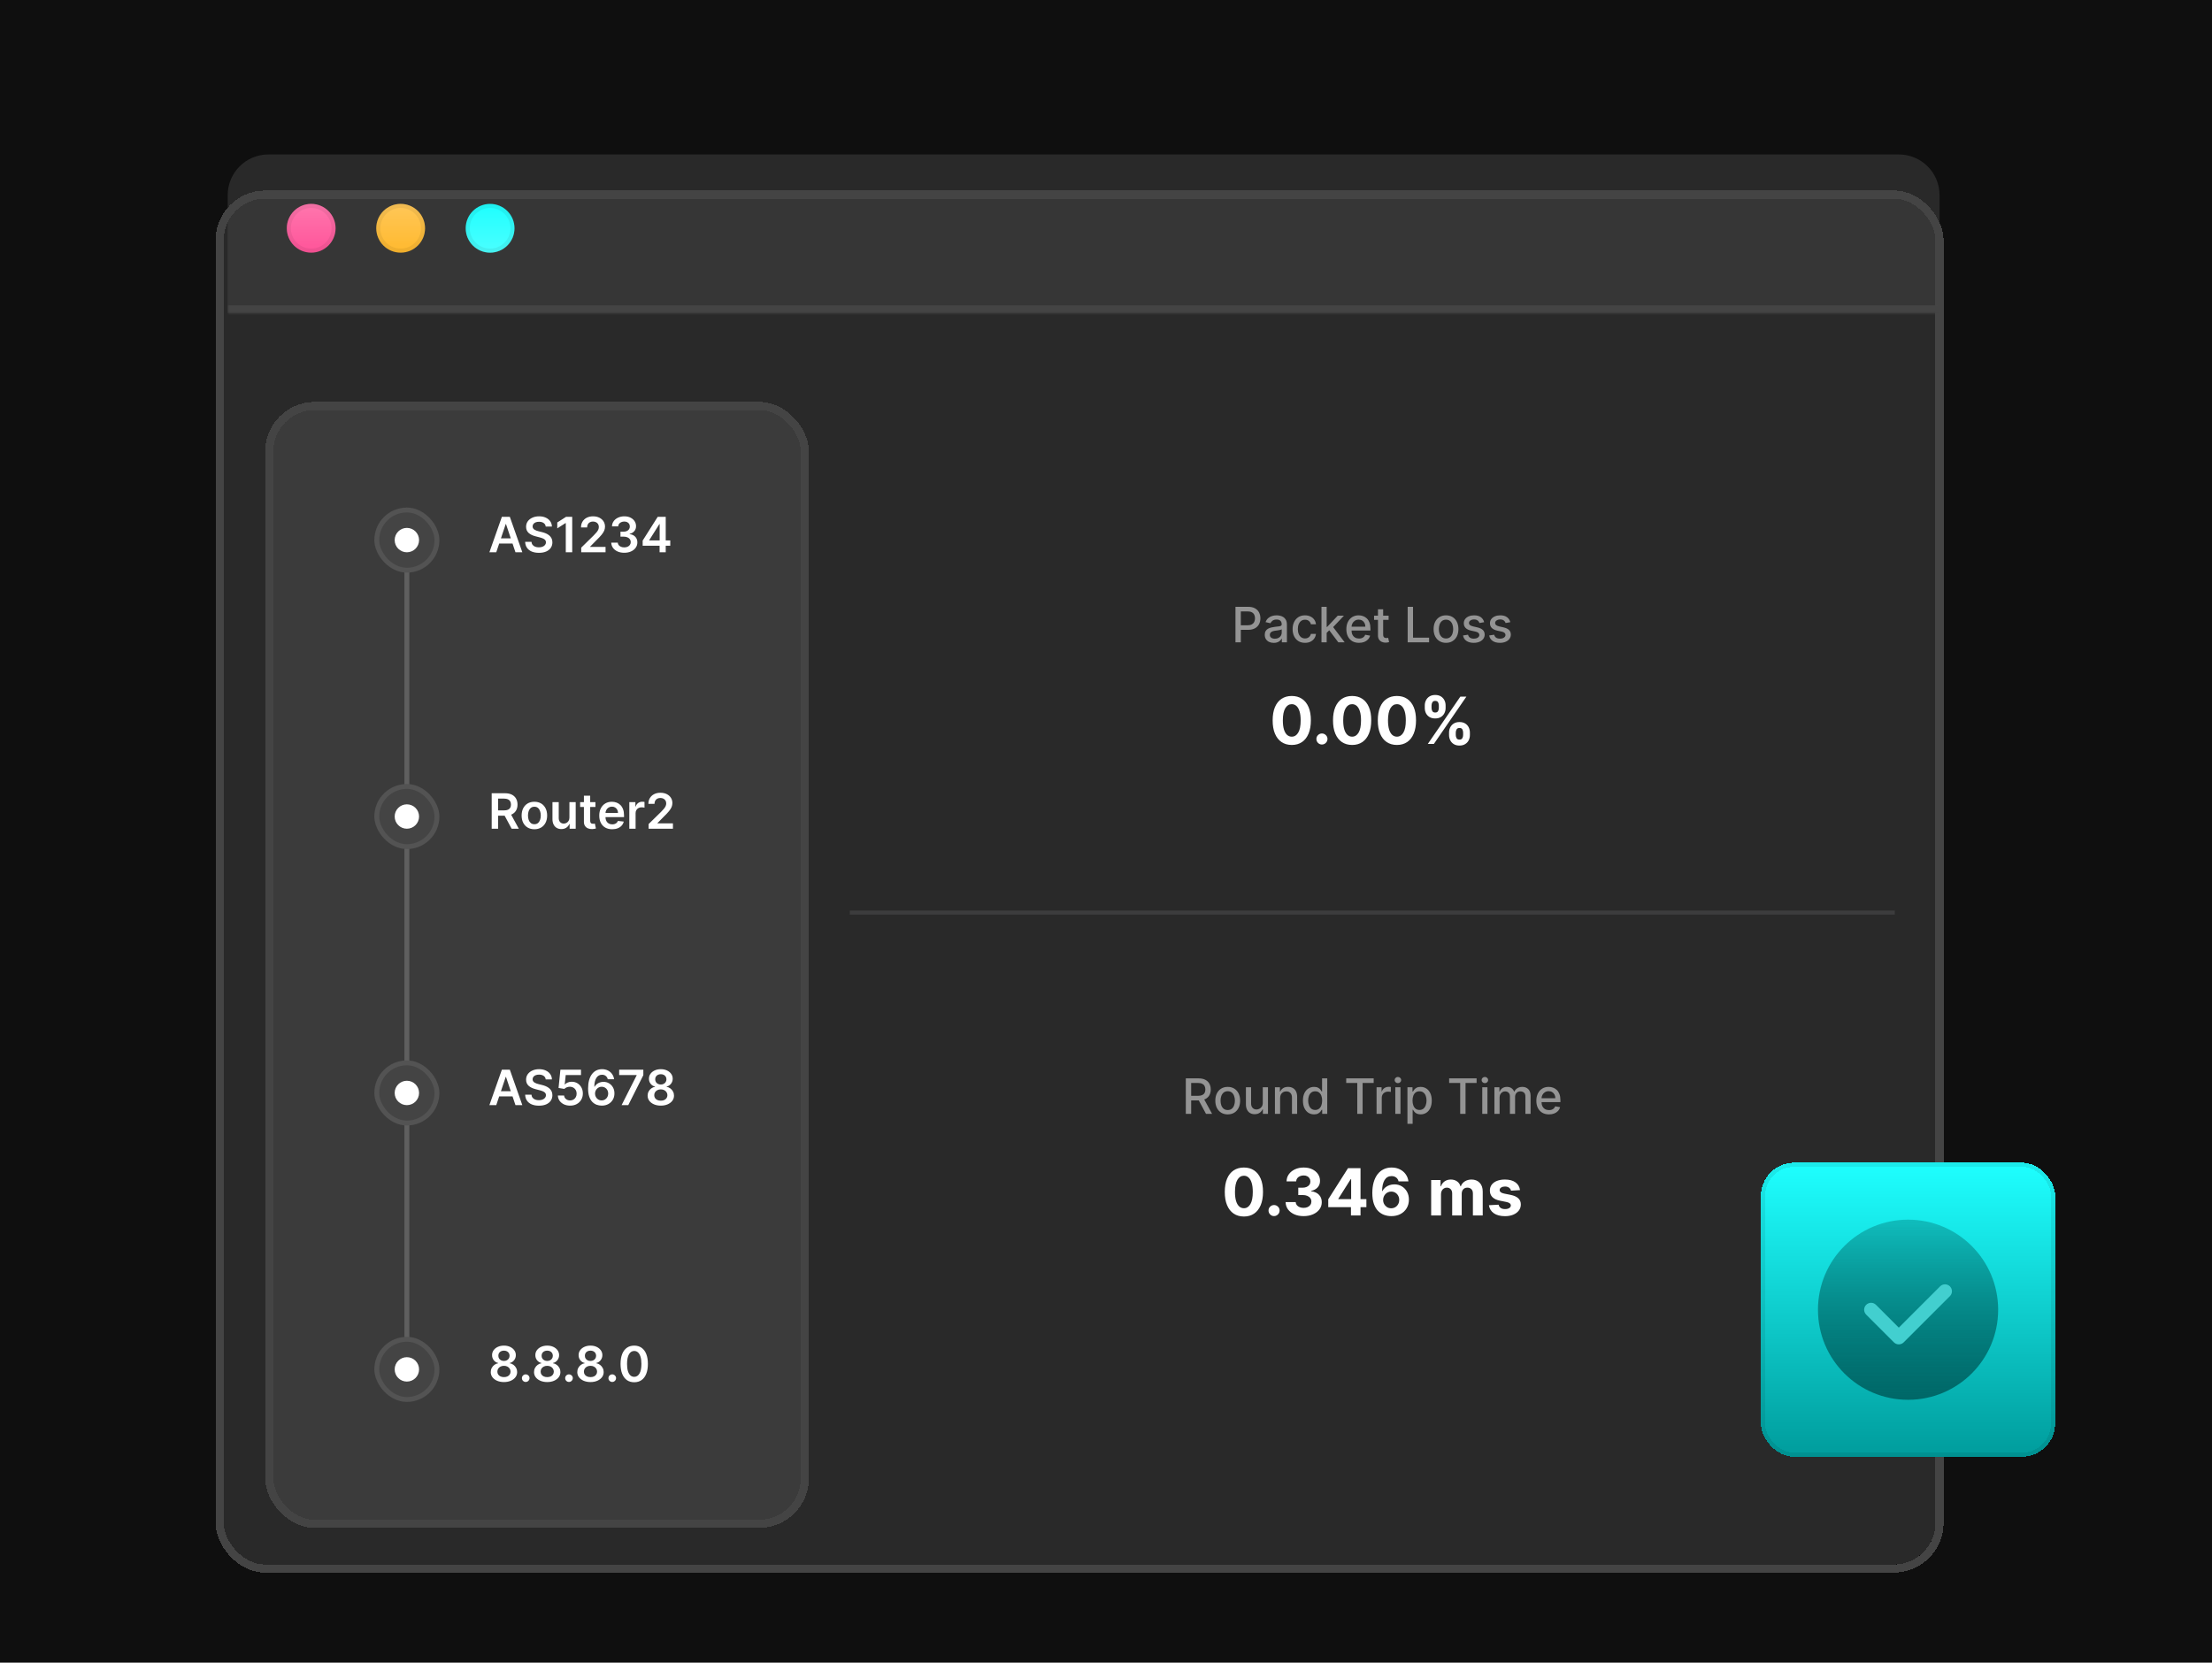 <svg width="544" height="409" viewBox="0 0 544 409" fill="none" xmlns="http://www.w3.org/2000/svg">
<g clip-path="url(#clip0_2760_9998)">
<rect width="544" height="409" fill="#0F0F0F"/>
<g filter="url(#filter0_bd_2760_9998)">
<rect x="55" y="37" width="420.993" height="336" rx="10.252" fill="#444444" fill-opacity="0.5" shape-rendering="crispEdges"/>
<rect x="54" y="36" width="422.993" height="338" rx="11.252" stroke="#444444" stroke-width="2" shape-rendering="crispEdges"/>
</g>
<path d="M303.84 158V149.273H306.95C307.629 149.273 308.192 149.396 308.638 149.643C309.084 149.891 309.418 150.229 309.639 150.658C309.861 151.084 309.972 151.564 309.972 152.098C309.972 152.635 309.86 153.118 309.635 153.547C309.414 153.973 309.078 154.311 308.629 154.561C308.183 154.808 307.622 154.932 306.946 154.932H304.807V153.815H306.827C307.256 153.815 307.604 153.741 307.871 153.594C308.138 153.443 308.334 153.239 308.459 152.98C308.584 152.722 308.646 152.428 308.646 152.098C308.646 151.768 308.584 151.476 308.459 151.22C308.334 150.964 308.137 150.764 307.867 150.619C307.6 150.474 307.247 150.402 306.81 150.402H305.156V158H303.84ZM313.259 158.145C312.845 158.145 312.47 158.068 312.134 157.915C311.799 157.759 311.534 157.533 311.338 157.237C311.144 156.942 311.048 156.58 311.048 156.151C311.048 155.781 311.119 155.477 311.261 155.239C311.403 155 311.595 154.811 311.836 154.672C312.078 154.533 312.347 154.428 312.646 154.357C312.944 154.286 313.248 154.232 313.558 154.195C313.95 154.149 314.268 154.112 314.512 154.084C314.757 154.053 314.934 154.003 315.045 153.935C315.156 153.866 315.211 153.756 315.211 153.602V153.572C315.211 153.2 315.106 152.912 314.896 152.707C314.688 152.503 314.379 152.401 313.967 152.401C313.538 152.401 313.2 152.496 312.953 152.686C312.708 152.874 312.539 153.082 312.445 153.312L311.248 153.04C311.39 152.642 311.597 152.321 311.87 152.077C312.146 151.83 312.463 151.651 312.82 151.54C313.178 151.426 313.555 151.369 313.95 151.369C314.211 151.369 314.488 151.401 314.781 151.463C315.076 151.523 315.352 151.634 315.607 151.795C315.866 151.957 316.078 152.189 316.242 152.49C316.407 152.788 316.49 153.176 316.49 153.653V158H315.245V157.105H315.194C315.112 157.27 314.988 157.432 314.823 157.591C314.659 157.75 314.447 157.882 314.188 157.987C313.93 158.092 313.62 158.145 313.259 158.145ZM313.536 157.122C313.889 157.122 314.19 157.053 314.44 156.913C314.693 156.774 314.884 156.592 315.015 156.368C315.149 156.141 315.215 155.898 315.215 155.639V154.795C315.17 154.841 315.082 154.884 314.951 154.923C314.823 154.96 314.677 154.993 314.512 155.021C314.347 155.047 314.187 155.071 314.031 155.094C313.874 155.114 313.744 155.131 313.639 155.145C313.392 155.176 313.166 155.229 312.961 155.303C312.759 155.376 312.597 155.483 312.475 155.622C312.356 155.759 312.296 155.94 312.296 156.168C312.296 156.483 312.413 156.722 312.646 156.884C312.879 157.043 313.176 157.122 313.536 157.122ZM320.944 158.132C320.31 158.132 319.765 157.989 319.307 157.702C318.853 157.412 318.503 157.013 318.259 156.504C318.015 155.996 317.893 155.413 317.893 154.757C317.893 154.092 318.018 153.506 318.268 152.997C318.518 152.486 318.87 152.087 319.324 151.8C319.779 151.513 320.314 151.369 320.931 151.369C321.428 151.369 321.871 151.462 322.26 151.646C322.65 151.828 322.964 152.084 323.202 152.413C323.444 152.743 323.587 153.128 323.633 153.568H322.393C322.324 153.261 322.168 152.997 321.924 152.776C321.682 152.554 321.358 152.443 320.952 152.443C320.597 152.443 320.286 152.537 320.019 152.724C319.755 152.909 319.549 153.173 319.401 153.517C319.253 153.858 319.18 154.261 319.18 154.727C319.18 155.205 319.252 155.616 319.397 155.963C319.542 156.31 319.746 156.578 320.01 156.768C320.278 156.959 320.591 157.054 320.952 157.054C321.194 157.054 321.412 157.01 321.608 156.922C321.807 156.831 321.974 156.702 322.107 156.534C322.243 156.366 322.339 156.165 322.393 155.929H323.633C323.587 156.352 323.449 156.73 323.219 157.062C322.989 157.395 322.681 157.656 322.295 157.847C321.911 158.037 321.461 158.132 320.944 158.132ZM326.167 155.78L326.159 154.224H326.38L328.988 151.455H330.514L327.539 154.608H327.339L326.167 155.78ZM324.995 158V149.273H326.269V158H324.995ZM329.129 158L326.785 154.889L327.663 153.999L330.693 158H329.129ZM334.226 158.132C333.581 158.132 333.026 157.994 332.56 157.719C332.097 157.44 331.739 157.05 331.486 156.547C331.236 156.041 331.111 155.449 331.111 154.77C331.111 154.099 331.236 153.509 331.486 152.997C331.739 152.486 332.091 152.087 332.543 151.8C332.998 151.513 333.529 151.369 334.137 151.369C334.506 151.369 334.864 151.43 335.211 151.553C335.557 151.675 335.868 151.866 336.144 152.128C336.42 152.389 336.637 152.729 336.796 153.146C336.955 153.561 337.035 154.065 337.035 154.659V155.111H331.831V154.156H335.786C335.786 153.821 335.718 153.524 335.581 153.266C335.445 153.004 335.253 152.798 335.006 152.648C334.762 152.497 334.475 152.422 334.145 152.422C333.787 152.422 333.475 152.51 333.208 152.686C332.944 152.859 332.739 153.087 332.594 153.368C332.452 153.646 332.381 153.949 332.381 154.276V155.021C332.381 155.459 332.458 155.831 332.611 156.138C332.768 156.445 332.985 156.679 333.263 156.841C333.542 157 333.867 157.08 334.239 157.08C334.481 157.08 334.701 157.045 334.9 156.977C335.099 156.906 335.27 156.801 335.415 156.662C335.56 156.523 335.671 156.351 335.748 156.146L336.954 156.364C336.857 156.719 336.684 157.03 336.434 157.297C336.187 157.561 335.876 157.767 335.501 157.915C335.128 158.06 334.704 158.132 334.226 158.132ZM341.504 151.455V152.477H337.928V151.455H341.504ZM338.887 149.886H340.161V156.078C340.161 156.325 340.198 156.511 340.272 156.636C340.346 156.759 340.441 156.842 340.558 156.888C340.677 156.93 340.806 156.952 340.945 156.952C341.048 156.952 341.137 156.945 341.214 156.93C341.291 156.916 341.35 156.905 341.393 156.896L341.623 157.949C341.549 157.977 341.444 158.006 341.308 158.034C341.171 158.065 341.001 158.082 340.796 158.085C340.461 158.091 340.149 158.031 339.859 157.906C339.569 157.781 339.335 157.588 339.156 157.327C338.977 157.065 338.887 156.737 338.887 156.342V149.886ZM346.191 158V149.273H347.508V156.866H351.463V158H346.191ZM355.619 158.132C355.006 158.132 354.47 157.991 354.013 157.71C353.556 157.429 353.2 157.036 352.948 156.53C352.695 156.024 352.568 155.433 352.568 154.757C352.568 154.078 352.695 153.484 352.948 152.976C353.2 152.467 353.556 152.072 354.013 151.791C354.47 151.51 355.006 151.369 355.619 151.369C356.233 151.369 356.769 151.51 357.226 151.791C357.683 152.072 358.039 152.467 358.291 152.976C358.544 153.484 358.671 154.078 358.671 154.757C358.671 155.433 358.544 156.024 358.291 156.53C358.039 157.036 357.683 157.429 357.226 157.71C356.769 157.991 356.233 158.132 355.619 158.132ZM355.624 157.062C356.021 157.062 356.351 156.957 356.612 156.747C356.874 156.537 357.067 156.257 357.192 155.908C357.32 155.558 357.384 155.173 357.384 154.753C357.384 154.335 357.32 153.952 357.192 153.602C357.067 153.25 356.874 152.967 356.612 152.754C356.351 152.541 356.021 152.435 355.624 152.435C355.223 152.435 354.891 152.541 354.627 152.754C354.365 152.967 354.171 153.25 354.043 153.602C353.918 153.952 353.855 154.335 353.855 154.753C353.855 155.173 353.918 155.558 354.043 155.908C354.171 156.257 354.365 156.537 354.627 156.747C354.891 156.957 355.223 157.062 355.624 157.062ZM364.998 153.053L363.843 153.257C363.795 153.109 363.718 152.969 363.613 152.835C363.51 152.702 363.371 152.592 363.195 152.507C363.019 152.422 362.799 152.379 362.535 152.379C362.174 152.379 361.873 152.46 361.631 152.622C361.39 152.781 361.269 152.987 361.269 153.24C361.269 153.459 361.35 153.635 361.512 153.768C361.674 153.902 361.935 154.011 362.296 154.097L363.336 154.335C363.938 154.474 364.387 154.689 364.682 154.979C364.978 155.268 365.126 155.645 365.126 156.108C365.126 156.5 365.012 156.849 364.785 157.156C364.56 157.46 364.246 157.699 363.843 157.872C363.442 158.045 362.978 158.132 362.449 158.132C361.716 158.132 361.118 157.976 360.655 157.663C360.192 157.348 359.908 156.901 359.803 156.321L361.035 156.134C361.111 156.455 361.269 156.697 361.508 156.862C361.746 157.024 362.057 157.105 362.441 157.105C362.858 157.105 363.192 157.018 363.442 156.845C363.692 156.669 363.817 156.455 363.817 156.202C363.817 155.997 363.741 155.825 363.587 155.686C363.437 155.547 363.205 155.442 362.893 155.371L361.785 155.128C361.174 154.989 360.722 154.767 360.43 154.463C360.14 154.159 359.995 153.774 359.995 153.308C359.995 152.922 360.103 152.584 360.319 152.294C360.535 152.004 360.833 151.778 361.214 151.616C361.594 151.452 362.03 151.369 362.522 151.369C363.229 151.369 363.786 151.523 364.192 151.83C364.599 152.134 364.867 152.541 364.998 153.053ZM371.431 153.053L370.276 153.257C370.228 153.109 370.151 152.969 370.046 152.835C369.944 152.702 369.805 152.592 369.629 152.507C369.453 152.422 369.232 152.379 368.968 152.379C368.607 152.379 368.306 152.46 368.065 152.622C367.823 152.781 367.703 152.987 367.703 153.24C367.703 153.459 367.784 153.635 367.945 153.768C368.107 153.902 368.369 154.011 368.73 154.097L369.769 154.335C370.372 154.474 370.82 154.689 371.116 154.979C371.411 155.268 371.559 155.645 371.559 156.108C371.559 156.5 371.445 156.849 371.218 157.156C370.994 157.46 370.68 157.699 370.276 157.872C369.876 158.045 369.411 158.132 368.883 158.132C368.15 158.132 367.552 157.976 367.089 157.663C366.626 157.348 366.342 156.901 366.237 156.321L367.468 156.134C367.545 156.455 367.703 156.697 367.941 156.862C368.18 157.024 368.491 157.105 368.874 157.105C369.292 157.105 369.626 157.018 369.876 156.845C370.126 156.669 370.251 156.455 370.251 156.202C370.251 155.997 370.174 155.825 370.021 155.686C369.87 155.547 369.639 155.442 369.326 155.371L368.218 155.128C367.607 154.989 367.156 154.767 366.863 154.463C366.573 154.159 366.428 153.774 366.428 153.308C366.428 152.922 366.536 152.584 366.752 152.294C366.968 152.004 367.267 151.778 367.647 151.616C368.028 151.452 368.464 151.369 368.955 151.369C369.663 151.369 370.22 151.523 370.626 151.83C371.032 152.134 371.301 152.541 371.431 153.053Z" fill="white" fill-opacity="0.5"/>
<path d="M317.685 183.256C316.708 183.252 315.867 183.011 315.163 182.534C314.462 182.057 313.922 181.366 313.543 180.46C313.168 179.555 312.983 178.466 312.987 177.193C312.987 175.924 313.174 174.843 313.549 173.949C313.928 173.055 314.468 172.375 315.168 171.909C315.873 171.439 316.712 171.205 317.685 171.205C318.659 171.205 319.496 171.439 320.197 171.909C320.901 172.379 321.443 173.061 321.822 173.955C322.201 174.845 322.388 175.924 322.384 177.193C322.384 178.47 322.195 179.561 321.816 180.466C321.441 181.371 320.903 182.062 320.202 182.54C319.502 183.017 318.663 183.256 317.685 183.256ZM317.685 181.216C318.352 181.216 318.884 180.881 319.282 180.21C319.68 179.54 319.877 178.534 319.873 177.193C319.873 176.311 319.782 175.576 319.6 174.989C319.422 174.402 319.168 173.96 318.839 173.665C318.513 173.369 318.129 173.222 317.685 173.222C317.022 173.222 316.492 173.553 316.094 174.216C315.697 174.879 315.496 175.871 315.492 177.193C315.492 178.087 315.581 178.833 315.759 179.432C315.941 180.027 316.197 180.473 316.526 180.773C316.856 181.068 317.242 181.216 317.685 181.216ZM325.107 183.148C324.732 183.148 324.41 183.015 324.141 182.75C323.876 182.481 323.744 182.159 323.744 181.784C323.744 181.413 323.876 181.095 324.141 180.83C324.41 180.564 324.732 180.432 325.107 180.432C325.471 180.432 325.789 180.564 326.062 180.83C326.335 181.095 326.471 181.413 326.471 181.784C326.471 182.034 326.406 182.263 326.278 182.472C326.153 182.676 325.988 182.841 325.783 182.966C325.579 183.087 325.353 183.148 325.107 183.148ZM332.529 183.256C331.552 183.252 330.711 183.011 330.006 182.534C329.306 182.057 328.766 181.366 328.387 180.46C328.012 179.555 327.826 178.466 327.83 177.193C327.83 175.924 328.018 174.843 328.393 173.949C328.772 173.055 329.311 172.375 330.012 171.909C330.717 171.439 331.556 171.205 332.529 171.205C333.503 171.205 334.34 171.439 335.04 171.909C335.745 172.379 336.287 173.061 336.665 173.955C337.044 174.845 337.232 175.924 337.228 177.193C337.228 178.47 337.039 179.561 336.66 180.466C336.285 181.371 335.747 182.062 335.046 182.54C334.345 183.017 333.506 183.256 332.529 183.256ZM332.529 181.216C333.196 181.216 333.728 180.881 334.126 180.21C334.523 179.54 334.72 178.534 334.717 177.193C334.717 176.311 334.626 175.576 334.444 174.989C334.266 174.402 334.012 173.96 333.683 173.665C333.357 173.369 332.972 173.222 332.529 173.222C331.866 173.222 331.336 173.553 330.938 174.216C330.54 174.879 330.34 175.871 330.336 177.193C330.336 178.087 330.425 178.833 330.603 179.432C330.785 180.027 331.04 180.473 331.37 180.773C331.7 181.068 332.086 181.216 332.529 181.216ZM343.545 183.256C342.567 183.252 341.727 183.011 341.022 182.534C340.321 182.057 339.781 181.366 339.403 180.46C339.028 179.555 338.842 178.466 338.846 177.193C338.846 175.924 339.033 174.843 339.408 173.949C339.787 173.055 340.327 172.375 341.028 171.909C341.732 171.439 342.571 171.205 343.545 171.205C344.518 171.205 345.355 171.439 346.056 171.909C346.761 172.379 347.302 173.061 347.681 173.955C348.06 174.845 348.247 175.924 348.244 177.193C348.244 178.47 348.054 179.561 347.675 180.466C347.3 181.371 346.763 182.062 346.062 182.54C345.361 183.017 344.522 183.256 343.545 183.256ZM343.545 181.216C344.211 181.216 344.744 180.881 345.141 180.21C345.539 179.54 345.736 178.534 345.732 177.193C345.732 176.311 345.641 175.576 345.46 174.989C345.281 174.402 345.028 173.96 344.698 173.665C344.372 173.369 343.988 173.222 343.545 173.222C342.882 173.222 342.352 173.553 341.954 174.216C341.556 174.879 341.355 175.871 341.352 177.193C341.352 178.087 341.441 178.833 341.619 179.432C341.8 180.027 342.056 180.473 342.386 180.773C342.715 181.068 343.102 181.216 343.545 181.216ZM356.367 180.818V180.205C356.367 179.739 356.466 179.311 356.663 178.92C356.863 178.527 357.153 178.212 357.532 177.977C357.915 177.739 358.38 177.619 358.93 177.619C359.487 177.619 359.954 177.737 360.333 177.972C360.716 178.206 361.004 178.521 361.197 178.915C361.394 179.305 361.492 179.735 361.492 180.205V180.818C361.492 181.284 361.394 181.714 361.197 182.108C361 182.498 360.71 182.811 360.327 183.045C359.945 183.284 359.479 183.403 358.93 183.403C358.373 183.403 357.905 183.284 357.526 183.045C357.147 182.811 356.86 182.498 356.663 182.108C356.466 181.714 356.367 181.284 356.367 180.818ZM358.021 180.205V180.818C358.021 181.087 358.085 181.341 358.214 181.58C358.346 181.818 358.585 181.938 358.93 181.938C359.274 181.938 359.509 181.82 359.634 181.585C359.763 181.35 359.827 181.095 359.827 180.818V180.205C359.827 179.928 359.767 179.67 359.646 179.432C359.524 179.193 359.286 179.074 358.93 179.074C358.589 179.074 358.352 179.193 358.219 179.432C358.087 179.67 358.021 179.928 358.021 180.205ZM350.396 174.159V173.545C350.396 173.076 350.496 172.646 350.697 172.256C350.897 171.862 351.187 171.547 351.566 171.312C351.949 171.078 352.411 170.96 352.952 170.96C353.513 170.96 353.983 171.078 354.362 171.312C354.74 171.547 355.028 171.862 355.225 172.256C355.422 172.646 355.521 173.076 355.521 173.545V174.159C355.521 174.629 355.42 175.059 355.219 175.449C355.022 175.839 354.733 176.152 354.35 176.386C353.971 176.617 353.505 176.733 352.952 176.733C352.399 176.733 351.932 176.616 351.549 176.381C351.17 176.142 350.882 175.83 350.685 175.443C350.492 175.053 350.396 174.625 350.396 174.159ZM352.06 173.545V174.159C352.06 174.436 352.125 174.691 352.254 174.926C352.386 175.161 352.619 175.278 352.952 175.278C353.301 175.278 353.538 175.161 353.663 174.926C353.791 174.691 353.856 174.436 353.856 174.159V173.545C353.856 173.269 353.795 173.011 353.674 172.773C353.553 172.534 353.312 172.415 352.952 172.415C352.615 172.415 352.382 172.536 352.254 172.778C352.125 173.021 352.06 173.277 352.06 173.545ZM351.146 183L359.146 171.364H360.634L352.634 183H351.146Z" fill="white"/>
<line opacity="0.1" x1="208.992" y1="224.5" x2="465.992" y2="224.5" stroke="#E7ECF1"/>
<path d="M291.629 274V265.273H294.74C295.416 265.273 295.977 265.389 296.423 265.622C296.872 265.855 297.207 266.178 297.428 266.589C297.65 266.999 297.761 267.472 297.761 268.009C297.761 268.543 297.649 269.013 297.424 269.419C297.203 269.822 296.867 270.136 296.419 270.361C295.972 270.585 295.411 270.697 294.735 270.697H292.379V269.564H294.616C295.042 269.564 295.389 269.503 295.656 269.381C295.926 269.259 296.123 269.081 296.248 268.848C296.373 268.615 296.436 268.335 296.436 268.009C296.436 267.679 296.372 267.393 296.244 267.152C296.119 266.911 295.921 266.726 295.651 266.598C295.384 266.467 295.034 266.402 294.599 266.402H292.945V274H291.629ZM295.937 270.062L298.093 274H296.593L294.48 270.062H295.937ZM301.936 274.132C301.322 274.132 300.787 273.991 300.329 273.71C299.872 273.429 299.517 273.036 299.264 272.53C299.011 272.024 298.885 271.433 298.885 270.757C298.885 270.078 299.011 269.484 299.264 268.976C299.517 268.467 299.872 268.072 300.329 267.791C300.787 267.51 301.322 267.369 301.936 267.369C302.55 267.369 303.085 267.51 303.542 267.791C304 268.072 304.355 268.467 304.608 268.976C304.861 269.484 304.987 270.078 304.987 270.757C304.987 271.433 304.861 272.024 304.608 272.53C304.355 273.036 304 273.429 303.542 273.71C303.085 273.991 302.55 274.132 301.936 274.132ZM301.94 273.062C302.338 273.062 302.667 272.957 302.929 272.747C303.19 272.537 303.383 272.257 303.508 271.908C303.636 271.558 303.7 271.173 303.7 270.753C303.7 270.335 303.636 269.952 303.508 269.602C303.383 269.25 303.19 268.967 302.929 268.754C302.667 268.541 302.338 268.435 301.94 268.435C301.54 268.435 301.207 268.541 300.943 268.754C300.682 268.967 300.487 269.25 300.359 269.602C300.234 269.952 300.172 270.335 300.172 270.753C300.172 271.173 300.234 271.558 300.359 271.908C300.487 272.257 300.682 272.537 300.943 272.747C301.207 272.957 301.54 273.062 301.94 273.062ZM310.556 271.286V267.455H311.834V274H310.581V272.866H310.513C310.362 273.216 310.121 273.507 309.789 273.74C309.459 273.97 309.048 274.085 308.557 274.085C308.137 274.085 307.764 273.993 307.441 273.808C307.119 273.621 306.867 273.344 306.682 272.977C306.5 272.611 306.409 272.158 306.409 271.618V267.455H307.683V271.464C307.683 271.911 307.807 272.266 308.054 272.53C308.301 272.794 308.622 272.926 309.017 272.926C309.256 272.926 309.493 272.866 309.729 272.747C309.968 272.628 310.165 272.447 310.321 272.206C310.48 271.964 310.558 271.658 310.556 271.286ZM314.82 270.114V274H313.546V267.455H314.769V268.52H314.85C315.001 268.173 315.236 267.895 315.557 267.685C315.881 267.474 316.289 267.369 316.78 267.369C317.226 267.369 317.617 267.463 317.952 267.651C318.287 267.835 318.547 268.111 318.732 268.477C318.917 268.844 319.009 269.297 319.009 269.837V274H317.735V269.99C317.735 269.516 317.611 269.145 317.364 268.878C317.117 268.608 316.778 268.473 316.346 268.473C316.05 268.473 315.787 268.537 315.557 268.665C315.33 268.793 315.15 268.98 315.016 269.227C314.885 269.472 314.82 269.767 314.82 270.114ZM323.168 274.128C322.64 274.128 322.168 273.993 321.753 273.723C321.341 273.45 321.018 273.062 320.782 272.56C320.549 272.054 320.432 271.447 320.432 270.74C320.432 270.033 320.55 269.428 320.786 268.925C321.025 268.422 321.351 268.037 321.766 267.77C322.181 267.503 322.651 267.369 323.177 267.369C323.583 267.369 323.91 267.438 324.157 267.574C324.407 267.707 324.6 267.864 324.736 268.043C324.876 268.222 324.983 268.379 325.06 268.516H325.137V265.273H326.411V274H325.167V272.982H325.06C324.983 273.121 324.873 273.28 324.728 273.459C324.586 273.638 324.39 273.794 324.14 273.928C323.89 274.061 323.566 274.128 323.168 274.128ZM323.449 273.041C323.816 273.041 324.126 272.945 324.378 272.751C324.634 272.555 324.827 272.284 324.958 271.938C325.091 271.591 325.158 271.187 325.158 270.727C325.158 270.273 325.093 269.875 324.962 269.534C324.831 269.193 324.64 268.928 324.387 268.737C324.134 268.547 323.822 268.452 323.449 268.452C323.066 268.452 322.746 268.551 322.491 268.75C322.235 268.949 322.042 269.22 321.911 269.564C321.783 269.908 321.719 270.295 321.719 270.727C321.719 271.165 321.785 271.558 321.915 271.908C322.046 272.257 322.239 272.534 322.495 272.739C322.753 272.94 323.072 273.041 323.449 273.041ZM331.077 266.406V265.273H337.831V266.406H335.108V274H333.796V266.406H331.077ZM338.542 274V267.455H339.774V268.494H339.842C339.961 268.142 340.171 267.865 340.472 267.663C340.776 267.459 341.12 267.357 341.504 267.357C341.583 267.357 341.677 267.359 341.785 267.365C341.896 267.371 341.982 267.378 342.045 267.386V268.605C341.994 268.591 341.903 268.575 341.772 268.558C341.642 268.538 341.511 268.528 341.38 268.528C341.079 268.528 340.811 268.592 340.575 268.72C340.342 268.845 340.157 269.02 340.021 269.244C339.884 269.466 339.816 269.719 339.816 270.003V274H338.542ZM343.148 274V267.455H344.422V274H343.148ZM343.791 266.445C343.569 266.445 343.379 266.371 343.22 266.223C343.064 266.072 342.986 265.893 342.986 265.686C342.986 265.476 343.064 265.297 343.22 265.149C343.379 264.999 343.569 264.923 343.791 264.923C344.013 264.923 344.202 264.999 344.358 265.149C344.517 265.297 344.596 265.476 344.596 265.686C344.596 265.893 344.517 266.072 344.358 266.223C344.202 266.371 344.013 266.445 343.791 266.445ZM346.136 276.455V267.455H347.38V268.516H347.487C347.561 268.379 347.667 268.222 347.806 268.043C347.945 267.864 348.139 267.707 348.386 267.574C348.633 267.438 348.96 267.369 349.366 267.369C349.894 267.369 350.366 267.503 350.781 267.77C351.195 268.037 351.521 268.422 351.757 268.925C351.995 269.428 352.115 270.033 352.115 270.74C352.115 271.447 351.997 272.054 351.761 272.56C351.525 273.062 351.201 273.45 350.789 273.723C350.377 273.993 349.907 274.128 349.379 274.128C348.981 274.128 348.656 274.061 348.403 273.928C348.153 273.794 347.957 273.638 347.815 273.459C347.673 273.28 347.563 273.121 347.487 272.982H347.41V276.455H346.136ZM347.384 270.727C347.384 271.187 347.451 271.591 347.585 271.938C347.718 272.284 347.911 272.555 348.164 272.751C348.417 272.945 348.727 273.041 349.093 273.041C349.474 273.041 349.792 272.94 350.048 272.739C350.303 272.534 350.497 272.257 350.627 271.908C350.761 271.558 350.828 271.165 350.828 270.727C350.828 270.295 350.762 269.908 350.632 269.564C350.504 269.22 350.311 268.949 350.052 268.75C349.796 268.551 349.477 268.452 349.093 268.452C348.724 268.452 348.411 268.547 348.156 268.737C347.903 268.928 347.711 269.193 347.58 269.534C347.45 269.875 347.384 270.273 347.384 270.727ZM356.39 266.406V265.273H363.144V266.406H360.421V274H359.108V266.406H356.39ZM364.534 274V267.455H365.808V274H364.534ZM365.178 266.445C364.956 266.445 364.766 266.371 364.607 266.223C364.45 266.072 364.372 265.893 364.372 265.686C364.372 265.476 364.45 265.297 364.607 265.149C364.766 264.999 364.956 264.923 365.178 264.923C365.399 264.923 365.588 264.999 365.744 265.149C365.904 265.297 365.983 265.476 365.983 265.686C365.983 265.893 365.904 266.072 365.744 266.223C365.588 266.371 365.399 266.445 365.178 266.445ZM367.523 274V267.455H368.746V268.52H368.827C368.963 268.159 369.186 267.878 369.496 267.676C369.805 267.472 370.176 267.369 370.608 267.369C371.045 267.369 371.412 267.472 371.707 267.676C372.006 267.881 372.226 268.162 372.368 268.52H372.436C372.592 268.17 372.841 267.892 373.182 267.685C373.523 267.474 373.929 267.369 374.4 267.369C374.994 267.369 375.479 267.555 375.854 267.928C376.231 268.3 376.42 268.861 376.42 269.611V274H375.146V269.73C375.146 269.287 375.025 268.966 374.784 268.767C374.542 268.568 374.254 268.469 373.919 268.469C373.504 268.469 373.182 268.597 372.952 268.852C372.721 269.105 372.606 269.43 372.606 269.828V274H371.336V269.649C371.336 269.294 371.226 269.009 371.004 268.793C370.782 268.577 370.494 268.469 370.139 268.469C369.898 268.469 369.675 268.533 369.47 268.661C369.268 268.786 369.105 268.96 368.98 269.185C368.858 269.409 368.797 269.669 368.797 269.964V274H367.523ZM380.949 274.132C380.304 274.132 379.749 273.994 379.283 273.719C378.82 273.44 378.462 273.05 378.209 272.547C377.959 272.041 377.834 271.449 377.834 270.77C377.834 270.099 377.959 269.509 378.209 268.997C378.462 268.486 378.814 268.087 379.266 267.8C379.72 267.513 380.252 267.369 380.86 267.369C381.229 267.369 381.587 267.43 381.933 267.553C382.28 267.675 382.591 267.866 382.867 268.128C383.142 268.389 383.36 268.729 383.519 269.146C383.678 269.561 383.757 270.065 383.757 270.659V271.111H378.554V270.156H382.509C382.509 269.821 382.441 269.524 382.304 269.266C382.168 269.004 381.976 268.798 381.729 268.648C381.485 268.497 381.198 268.422 380.868 268.422C380.51 268.422 380.198 268.51 379.931 268.686C379.666 268.859 379.462 269.087 379.317 269.368C379.175 269.646 379.104 269.949 379.104 270.276V271.021C379.104 271.459 379.181 271.831 379.334 272.138C379.49 272.445 379.708 272.679 379.986 272.841C380.264 273 380.59 273.08 380.962 273.08C381.203 273.08 381.423 273.045 381.622 272.977C381.821 272.906 381.993 272.801 382.138 272.662C382.283 272.523 382.394 272.351 382.47 272.146L383.676 272.364C383.58 272.719 383.406 273.03 383.156 273.297C382.909 273.561 382.598 273.767 382.223 273.915C381.851 274.06 381.426 274.132 380.949 274.132Z" fill="white" fill-opacity="0.5"/>
<path d="M305.912 299.256C304.935 299.252 304.094 299.011 303.389 298.534C302.688 298.057 302.149 297.366 301.77 296.46C301.395 295.555 301.209 294.466 301.213 293.193C301.213 291.924 301.401 290.843 301.776 289.949C302.154 289.055 302.694 288.375 303.395 287.909C304.099 287.439 304.938 287.205 305.912 287.205C306.885 287.205 307.723 287.439 308.423 287.909C309.128 288.379 309.67 289.061 310.048 289.955C310.427 290.845 310.615 291.924 310.611 293.193C310.611 294.47 310.421 295.561 310.043 296.466C309.668 297.371 309.13 298.062 308.429 298.54C307.728 299.017 306.889 299.256 305.912 299.256ZM305.912 297.216C306.579 297.216 307.111 296.881 307.509 296.21C307.906 295.54 308.103 294.534 308.099 293.193C308.099 292.311 308.009 291.576 307.827 290.989C307.649 290.402 307.395 289.96 307.065 289.665C306.74 289.369 306.355 289.222 305.912 289.222C305.249 289.222 304.719 289.553 304.321 290.216C303.923 290.879 303.723 291.871 303.719 293.193C303.719 294.087 303.808 294.833 303.986 295.432C304.168 296.027 304.423 296.473 304.753 296.773C305.082 297.068 305.469 297.216 305.912 297.216ZM313.334 299.148C312.959 299.148 312.637 299.015 312.368 298.75C312.103 298.481 311.97 298.159 311.97 297.784C311.97 297.413 312.103 297.095 312.368 296.83C312.637 296.564 312.959 296.432 313.334 296.432C313.697 296.432 314.016 296.564 314.288 296.83C314.561 297.095 314.697 297.413 314.697 297.784C314.697 298.034 314.633 298.263 314.504 298.472C314.379 298.676 314.214 298.841 314.01 298.966C313.805 299.087 313.58 299.148 313.334 299.148ZM320.588 299.159C319.74 299.159 318.984 299.013 318.321 298.722C317.662 298.426 317.141 298.021 316.759 297.506C316.38 296.987 316.185 296.388 316.173 295.71H318.651C318.666 295.994 318.759 296.244 318.929 296.46C319.103 296.672 319.334 296.837 319.622 296.955C319.91 297.072 320.234 297.131 320.594 297.131C320.969 297.131 321.3 297.064 321.588 296.932C321.876 296.799 322.101 296.616 322.264 296.381C322.427 296.146 322.509 295.875 322.509 295.568C322.509 295.258 322.421 294.983 322.247 294.744C322.077 294.502 321.83 294.312 321.509 294.176C321.19 294.04 320.812 293.972 320.372 293.972H319.287V292.165H320.372C320.743 292.165 321.071 292.1 321.355 291.972C321.643 291.843 321.866 291.665 322.026 291.438C322.185 291.206 322.264 290.938 322.264 290.631C322.264 290.339 322.194 290.083 322.054 289.864C321.918 289.64 321.724 289.466 321.474 289.341C321.228 289.216 320.94 289.153 320.611 289.153C320.277 289.153 319.973 289.214 319.696 289.335C319.42 289.453 319.198 289.621 319.031 289.841C318.865 290.061 318.776 290.318 318.764 290.614H316.406C316.418 289.943 316.609 289.352 316.98 288.841C317.351 288.33 317.851 287.93 318.48 287.642C319.113 287.35 319.827 287.205 320.622 287.205C321.425 287.205 322.128 287.35 322.73 287.642C323.332 287.934 323.8 288.328 324.134 288.824C324.471 289.316 324.637 289.869 324.634 290.483C324.637 291.134 324.435 291.678 324.026 292.114C323.62 292.549 323.092 292.826 322.44 292.943V293.034C323.296 293.144 323.948 293.441 324.395 293.926C324.846 294.407 325.069 295.009 325.065 295.733C325.069 296.396 324.878 296.985 324.491 297.5C324.109 298.015 323.58 298.42 322.906 298.716C322.232 299.011 321.459 299.159 320.588 299.159ZM326.658 296.955V295.017L331.516 287.364H333.186V290.045H332.197L329.135 294.892V294.983H336.038V296.955H326.658ZM332.243 299V296.364L332.288 295.506V287.364H334.595V299H332.243ZM342.143 299.159C341.545 299.155 340.967 299.055 340.411 298.858C339.857 298.661 339.361 298.341 338.922 297.898C338.482 297.455 338.134 296.867 337.876 296.136C337.623 295.405 337.496 294.508 337.496 293.443C337.5 292.466 337.611 291.593 337.831 290.824C338.054 290.051 338.373 289.396 338.786 288.858C339.202 288.32 339.7 287.911 340.28 287.631C340.859 287.347 341.509 287.205 342.229 287.205C343.005 287.205 343.691 287.356 344.286 287.659C344.88 287.958 345.357 288.366 345.717 288.881C346.081 289.396 346.301 289.973 346.376 290.614H343.95C343.856 290.208 343.657 289.89 343.354 289.659C343.051 289.428 342.676 289.312 342.229 289.312C341.471 289.312 340.895 289.642 340.501 290.301C340.111 290.96 339.912 291.856 339.905 292.989H339.984C340.159 292.644 340.393 292.35 340.689 292.108C340.988 291.862 341.327 291.674 341.706 291.545C342.089 291.413 342.492 291.347 342.916 291.347C343.606 291.347 344.219 291.509 344.757 291.835C345.295 292.157 345.719 292.6 346.03 293.165C346.34 293.729 346.496 294.375 346.496 295.102C346.496 295.89 346.312 296.591 345.945 297.205C345.581 297.818 345.071 298.299 344.416 298.648C343.765 298.992 343.007 299.163 342.143 299.159ZM342.132 297.227C342.511 297.227 342.85 297.136 343.149 296.955C343.448 296.773 343.683 296.527 343.854 296.216C344.024 295.905 344.109 295.557 344.109 295.17C344.109 294.784 344.024 294.437 343.854 294.131C343.687 293.824 343.456 293.58 343.161 293.398C342.865 293.216 342.528 293.125 342.149 293.125C341.865 293.125 341.602 293.178 341.359 293.284C341.121 293.39 340.911 293.538 340.729 293.727C340.551 293.917 340.411 294.136 340.308 294.386C340.206 294.633 340.155 294.896 340.155 295.176C340.155 295.551 340.24 295.894 340.411 296.205C340.585 296.515 340.82 296.763 341.115 296.949C341.414 297.134 341.753 297.227 342.132 297.227ZM351.966 299V290.273H354.273V291.812H354.375C354.557 291.301 354.86 290.898 355.284 290.602C355.708 290.307 356.216 290.159 356.807 290.159C357.405 290.159 357.915 290.309 358.335 290.608C358.756 290.903 359.036 291.305 359.176 291.812H359.267C359.445 291.312 359.767 290.913 360.233 290.614C360.703 290.311 361.258 290.159 361.898 290.159C362.712 290.159 363.373 290.419 363.881 290.938C364.392 291.453 364.648 292.184 364.648 293.131V299H362.233V293.608C362.233 293.123 362.104 292.759 361.847 292.517C361.589 292.275 361.267 292.153 360.881 292.153C360.441 292.153 360.098 292.294 359.852 292.574C359.606 292.85 359.483 293.216 359.483 293.67V299H357.136V293.557C357.136 293.129 357.013 292.788 356.767 292.534C356.525 292.28 356.205 292.153 355.807 292.153C355.538 292.153 355.295 292.222 355.08 292.358C354.867 292.491 354.699 292.678 354.574 292.92C354.449 293.159 354.386 293.439 354.386 293.761V299H351.966ZM373.821 292.761L371.605 292.898C371.567 292.708 371.486 292.538 371.361 292.386C371.236 292.231 371.071 292.108 370.866 292.017C370.666 291.922 370.425 291.875 370.145 291.875C369.77 291.875 369.454 291.955 369.196 292.114C368.938 292.269 368.81 292.477 368.81 292.739C368.81 292.947 368.893 293.123 369.06 293.267C369.226 293.411 369.512 293.527 369.918 293.614L371.497 293.932C372.346 294.106 372.978 294.386 373.395 294.773C373.812 295.159 374.02 295.667 374.02 296.295C374.02 296.867 373.851 297.369 373.514 297.801C373.181 298.233 372.723 298.57 372.139 298.812C371.56 299.051 370.891 299.17 370.134 299.17C368.978 299.17 368.058 298.93 367.372 298.449C366.69 297.964 366.291 297.305 366.173 296.472L368.554 296.347C368.626 296.699 368.8 296.968 369.077 297.153C369.353 297.335 369.707 297.426 370.139 297.426C370.563 297.426 370.904 297.345 371.162 297.182C371.423 297.015 371.556 296.801 371.56 296.54C371.556 296.32 371.463 296.14 371.281 296C371.099 295.856 370.819 295.746 370.44 295.67L368.929 295.369C368.077 295.199 367.442 294.903 367.026 294.483C366.613 294.062 366.406 293.527 366.406 292.875C366.406 292.314 366.558 291.831 366.861 291.426C367.168 291.021 367.598 290.708 368.151 290.489C368.707 290.269 369.359 290.159 370.105 290.159C371.207 290.159 372.075 290.392 372.707 290.858C373.344 291.324 373.715 291.958 373.821 292.761Z" fill="white"/>
<mask id="path-8-inside-1_2760_9998" fill="white">
<path d="M56 48C56 42.477 60.477 38 66 38H466.993C472.516 38 476.993 42.477 476.993 48V77H56V48Z"/>
</mask>
<path d="M56 48C56 42.477 60.477 38 66 38H466.993C472.516 38 476.993 42.477 476.993 48V77H56V48Z" fill="#444444" fill-opacity="0.5"/>
<path d="M56 38H476.993H56ZM476.993 78.882H56V75.118H476.993V78.882ZM56 77V38V77ZM476.993 38V77V38Z" fill="#444444" mask="url(#path-8-inside-1_2760_9998)"/>
<circle cx="76.531" cy="56.153" r="6" fill="#FF5499"/>
<circle cx="76.531" cy="56.153" r="6" fill="url(#paint0_linear_2760_9998)" fill-opacity="0.2"/>
<circle cx="76.531" cy="56.153" r="5.5" stroke="black" stroke-opacity="0.06"/>
<circle cx="98.531" cy="56.153" r="6" fill="#FFB92E"/>
<circle cx="98.531" cy="56.153" r="6" fill="url(#paint1_linear_2760_9998)" fill-opacity="0.2"/>
<circle cx="98.531" cy="56.153" r="5.5" stroke="black" stroke-opacity="0.06"/>
<circle cx="120.531" cy="56.153" r="6" fill="#1EFFFF"/>
<circle cx="120.531" cy="56.153" r="6" fill="url(#paint2_linear_2760_9998)" fill-opacity="0.2"/>
<circle cx="120.531" cy="56.153" r="5.5" stroke="black" stroke-opacity="0.06"/>
<g filter="url(#filter1_bd_2760_9998)">
<rect x="67.203" y="89" width="129.752" height="273" rx="10.252" fill="#444444" fill-opacity="0.7" shape-rendering="crispEdges"/>
<rect x="66.203" y="88" width="131.752" height="275" rx="11.252" stroke="#444444" stroke-width="2" shape-rendering="crispEdges"/>
<path d="M100.062 126.5L100.062 324.5" stroke="#5F5F5F" stroke-width="1.2"/>
<g filter="url(#filter2_d_2760_9998)">
<rect x="92.062" y="112" width="16" height="16" rx="8" fill="#444444"/>
<rect x="92.662" y="112.6" width="14.8" height="14.8" rx="7.4" stroke="white" stroke-opacity="0.08" stroke-width="1.2"/>
<circle cx="100.062" cy="120" r="3" fill="white"/>
</g>
<path d="M122.044 124H120.357L123.429 115.273H125.381L128.457 124H126.77L124.439 117.062H124.371L122.044 124ZM122.099 120.578H126.702V121.848H122.099V120.578ZM134.209 117.672C134.169 117.3 134.002 117.01 133.706 116.803C133.414 116.595 133.033 116.491 132.564 116.491C132.235 116.491 131.952 116.541 131.716 116.641C131.48 116.74 131.3 116.875 131.175 117.045C131.05 117.216 130.986 117.411 130.983 117.629C130.983 117.811 131.025 117.969 131.107 118.102C131.192 118.236 131.307 118.349 131.452 118.443C131.597 118.534 131.757 118.611 131.934 118.673C132.11 118.736 132.287 118.788 132.466 118.831L133.284 119.036C133.614 119.112 133.931 119.216 134.235 119.347C134.542 119.477 134.816 119.642 135.057 119.841C135.301 120.04 135.495 120.28 135.637 120.561C135.779 120.842 135.85 121.172 135.85 121.55C135.85 122.061 135.719 122.511 135.458 122.901C135.196 123.287 134.819 123.589 134.324 123.808C133.833 124.024 133.238 124.132 132.539 124.132C131.86 124.132 131.27 124.027 130.77 123.817C130.273 123.607 129.884 123.3 129.603 122.896C129.324 122.493 129.174 122.001 129.151 121.422H130.706C130.729 121.726 130.823 121.979 130.988 122.18C131.152 122.382 131.367 122.533 131.631 122.632C131.898 122.732 132.196 122.781 132.526 122.781C132.87 122.781 133.171 122.73 133.429 122.628C133.691 122.523 133.895 122.378 134.043 122.193C134.191 122.006 134.266 121.787 134.269 121.537C134.266 121.31 134.199 121.122 134.069 120.974C133.938 120.824 133.755 120.699 133.519 120.599C133.286 120.497 133.013 120.406 132.701 120.327L131.708 120.071C130.989 119.886 130.421 119.607 130.003 119.232C129.588 118.854 129.381 118.352 129.381 117.727C129.381 117.213 129.52 116.763 129.799 116.376C130.08 115.99 130.462 115.69 130.945 115.477C131.428 115.261 131.975 115.153 132.586 115.153C133.205 115.153 133.748 115.261 134.213 115.477C134.682 115.69 135.05 115.987 135.317 116.368C135.584 116.746 135.722 117.18 135.73 117.672H134.209ZM140.724 115.273V124H139.143V116.811H139.092L137.05 118.115V116.666L139.219 115.273H140.724ZM142.94 124V122.858L145.969 119.888C146.259 119.595 146.501 119.335 146.694 119.108C146.887 118.881 147.032 118.661 147.129 118.447C147.225 118.234 147.273 118.007 147.273 117.766C147.273 117.49 147.211 117.254 147.086 117.058C146.961 116.859 146.789 116.706 146.57 116.598C146.352 116.49 146.103 116.436 145.825 116.436C145.538 116.436 145.286 116.496 145.07 116.615C144.854 116.732 144.687 116.898 144.567 117.114C144.451 117.33 144.393 117.587 144.393 117.885H142.888C142.888 117.331 143.015 116.849 143.268 116.44C143.521 116.031 143.869 115.714 144.312 115.49C144.758 115.266 145.269 115.153 145.846 115.153C146.431 115.153 146.945 115.263 147.388 115.482C147.832 115.7 148.175 116 148.42 116.381C148.667 116.761 148.79 117.196 148.79 117.685C148.79 118.011 148.728 118.332 148.603 118.648C148.478 118.963 148.258 119.312 147.942 119.696C147.63 120.08 147.191 120.544 146.626 121.089L145.121 122.619V122.679H148.923V124H142.94ZM153.525 124.119C152.911 124.119 152.366 124.014 151.888 123.804C151.414 123.594 151.039 123.301 150.763 122.926C150.488 122.551 150.342 122.118 150.325 121.626H151.927C151.941 121.862 152.019 122.068 152.161 122.244C152.303 122.418 152.492 122.553 152.728 122.649C152.964 122.746 153.228 122.794 153.521 122.794C153.833 122.794 154.11 122.74 154.352 122.632C154.593 122.521 154.782 122.368 154.918 122.172C155.055 121.976 155.121 121.75 155.119 121.494C155.121 121.23 155.053 120.997 154.914 120.795C154.775 120.594 154.573 120.436 154.309 120.322C154.048 120.209 153.732 120.152 153.363 120.152H152.592V118.933H153.363C153.667 118.933 153.933 118.881 154.16 118.776C154.39 118.67 154.57 118.523 154.701 118.332C154.832 118.139 154.896 117.916 154.893 117.663C154.896 117.416 154.84 117.202 154.727 117.02C154.616 116.835 154.458 116.692 154.254 116.589C154.052 116.487 153.815 116.436 153.542 116.436C153.275 116.436 153.028 116.484 152.8 116.581C152.573 116.678 152.39 116.815 152.251 116.994C152.112 117.17 152.038 117.381 152.029 117.625H150.508C150.519 117.136 150.66 116.707 150.93 116.338C151.202 115.966 151.566 115.676 152.021 115.469C152.475 115.259 152.985 115.153 153.55 115.153C154.133 115.153 154.638 115.263 155.067 115.482C155.499 115.697 155.833 115.989 156.069 116.355C156.305 116.722 156.423 117.126 156.423 117.57C156.425 118.061 156.281 118.473 155.988 118.805C155.698 119.138 155.317 119.355 154.846 119.457V119.526C155.46 119.611 155.93 119.838 156.256 120.207C156.586 120.574 156.749 121.03 156.746 121.575C156.746 122.064 156.607 122.501 156.329 122.888C156.053 123.271 155.673 123.572 155.187 123.791C154.704 124.01 154.15 124.119 153.525 124.119ZM158.051 122.381V121.124L161.755 115.273H162.803V117.062H162.164L159.671 121.013V121.081H164.84V122.381H158.051ZM162.215 124V121.997L162.232 121.435V115.273H163.723V124H162.215Z" fill="white"/>
<g filter="url(#filter3_d_2760_9998)">
<rect x="92.062" y="180" width="16" height="16" rx="8" fill="#444444"/>
<rect x="92.662" y="180.6" width="14.8" height="14.8" rx="7.4" stroke="white" stroke-opacity="0.08" stroke-width="1.2"/>
<circle cx="100.062" cy="188" r="3" fill="white"/>
</g>
<path d="M120.923 192V183.273H124.196C124.866 183.273 125.429 183.389 125.884 183.622C126.341 183.855 126.686 184.182 126.919 184.602C127.155 185.02 127.273 185.507 127.273 186.064C127.273 186.624 127.153 187.109 126.915 187.521C126.679 187.93 126.331 188.247 125.871 188.472C125.411 188.693 124.845 188.804 124.175 188.804H121.844V187.491H123.962C124.354 187.491 124.675 187.437 124.925 187.33C125.175 187.219 125.359 187.058 125.479 186.848C125.601 186.635 125.662 186.374 125.662 186.064C125.662 185.754 125.601 185.49 125.479 185.271C125.357 185.05 125.17 184.882 124.92 184.768C124.67 184.652 124.348 184.594 123.953 184.594H122.504V192H120.923ZM125.432 188.045L127.592 192H125.828L123.706 188.045H125.432ZM131.421 192.128C130.782 192.128 130.228 191.987 129.759 191.706C129.29 191.425 128.927 191.031 128.668 190.526C128.413 190.02 128.285 189.429 128.285 188.753C128.285 188.077 128.413 187.484 128.668 186.976C128.927 186.467 129.29 186.072 129.759 185.791C130.228 185.51 130.782 185.369 131.421 185.369C132.06 185.369 132.614 185.51 133.083 185.791C133.552 186.072 133.914 186.467 134.17 186.976C134.428 187.484 134.558 188.077 134.558 188.753C134.558 189.429 134.428 190.02 134.17 190.526C133.914 191.031 133.552 191.425 133.083 191.706C132.614 191.987 132.06 192.128 131.421 192.128ZM131.43 190.892C131.776 190.892 132.066 190.797 132.299 190.607C132.532 190.413 132.705 190.155 132.819 189.831C132.935 189.507 132.994 189.146 132.994 188.749C132.994 188.348 132.935 187.986 132.819 187.662C132.705 187.335 132.532 187.075 132.299 186.882C132.066 186.689 131.776 186.592 131.43 186.592C131.075 186.592 130.779 186.689 130.543 186.882C130.31 187.075 130.136 187.335 130.019 187.662C129.906 187.986 129.849 188.348 129.849 188.749C129.849 189.146 129.906 189.507 130.019 189.831C130.136 190.155 130.31 190.413 130.543 190.607C130.779 190.797 131.075 190.892 131.43 190.892ZM140.039 189.247V185.455H141.581V192H140.086V190.837H140.017C139.87 191.203 139.627 191.503 139.289 191.736C138.953 191.969 138.54 192.085 138.049 192.085C137.62 192.085 137.24 191.99 136.911 191.8C136.584 191.607 136.328 191.327 136.144 190.96C135.959 190.591 135.867 190.145 135.867 189.622V185.455H137.409V189.384C137.409 189.798 137.523 190.128 137.75 190.372C137.978 190.616 138.276 190.739 138.645 190.739C138.873 190.739 139.093 190.683 139.306 190.572C139.519 190.462 139.694 190.297 139.83 190.078C139.969 189.857 140.039 189.58 140.039 189.247ZM146.436 185.455V186.648H142.673V185.455H146.436ZM143.602 183.886H145.145V190.031C145.145 190.239 145.176 190.398 145.239 190.509C145.304 190.616 145.389 190.69 145.494 190.73C145.599 190.77 145.716 190.79 145.844 190.79C145.94 190.79 146.028 190.783 146.108 190.768C146.19 190.754 146.253 190.741 146.295 190.73L146.555 191.936C146.473 191.964 146.355 191.996 146.202 192.03C146.051 192.064 145.866 192.084 145.648 192.089C145.261 192.101 144.913 192.043 144.604 191.915C144.294 191.784 144.048 191.582 143.866 191.31C143.688 191.037 143.599 190.696 143.602 190.287V183.886ZM150.554 192.128C149.897 192.128 149.331 191.991 148.853 191.719C148.379 191.443 148.014 191.054 147.758 190.551C147.502 190.045 147.375 189.45 147.375 188.766C147.375 188.092 147.502 187.501 147.758 186.993C148.017 186.482 148.377 186.084 148.841 185.8C149.304 185.513 149.848 185.369 150.473 185.369C150.876 185.369 151.257 185.435 151.615 185.565C151.975 185.693 152.294 185.892 152.569 186.162C152.848 186.432 153.066 186.776 153.225 187.193C153.385 187.608 153.464 188.102 153.464 188.676V189.149H148.099V188.109H151.985C151.983 187.814 151.919 187.551 151.794 187.321C151.669 187.088 151.494 186.905 151.27 186.771C151.048 186.638 150.789 186.571 150.494 186.571C150.179 186.571 149.902 186.648 149.663 186.801C149.424 186.952 149.238 187.151 149.105 187.398C148.974 187.642 148.907 187.911 148.904 188.203V189.111C148.904 189.491 148.974 189.818 149.113 190.091C149.252 190.361 149.447 190.568 149.697 190.713C149.947 190.855 150.24 190.926 150.575 190.926C150.799 190.926 151.002 190.895 151.184 190.832C151.366 190.767 151.524 190.672 151.657 190.547C151.791 190.422 151.892 190.267 151.96 190.082L153.4 190.244C153.309 190.625 153.136 190.957 152.88 191.241C152.627 191.523 152.304 191.741 151.909 191.898C151.514 192.051 151.062 192.128 150.554 192.128ZM154.769 192V185.455H156.265V186.545H156.333C156.452 186.168 156.657 185.876 156.947 185.672C157.239 185.464 157.573 185.361 157.948 185.361C158.033 185.361 158.129 185.365 158.234 185.374C158.342 185.379 158.431 185.389 158.502 185.403V186.822C158.437 186.8 158.333 186.78 158.191 186.763C158.052 186.743 157.917 186.733 157.786 186.733C157.505 186.733 157.252 186.794 157.028 186.916C156.806 187.036 156.631 187.202 156.504 187.415C156.376 187.628 156.312 187.874 156.312 188.152V192H154.769ZM159.51 192V190.858L162.54 187.888C162.83 187.595 163.071 187.335 163.264 187.108C163.457 186.881 163.602 186.661 163.699 186.447C163.795 186.234 163.844 186.007 163.844 185.766C163.844 185.49 163.781 185.254 163.656 185.058C163.531 184.859 163.359 184.706 163.141 184.598C162.922 184.49 162.673 184.436 162.395 184.436C162.108 184.436 161.857 184.496 161.641 184.615C161.425 184.732 161.257 184.898 161.138 185.114C161.021 185.33 160.963 185.587 160.963 185.885H159.459C159.459 185.331 159.585 184.849 159.838 184.44C160.091 184.031 160.439 183.714 160.882 183.49C161.328 183.266 161.839 183.153 162.416 183.153C163.001 183.153 163.516 183.263 163.959 183.482C164.402 183.7 164.746 184 164.99 184.381C165.237 184.761 165.361 185.196 165.361 185.685C165.361 186.011 165.298 186.332 165.173 186.648C165.048 186.963 164.828 187.312 164.513 187.696C164.2 188.08 163.761 188.544 163.196 189.089L161.692 190.619V190.679H165.493V192H159.51Z" fill="white"/>
<g filter="url(#filter4_d_2760_9998)">
<rect x="92.062" y="248" width="16" height="16" rx="8" fill="#444444"/>
<rect x="92.662" y="248.6" width="14.8" height="14.8" rx="7.4" stroke="white" stroke-opacity="0.08" stroke-width="1.2"/>
<circle cx="100.062" cy="256" r="3" fill="white"/>
</g>
<path d="M122.044 260H120.357L123.429 251.273H125.381L128.457 260H126.77L124.439 253.062H124.371L122.044 260ZM122.099 256.578H126.702V257.848H122.099V256.578ZM134.209 253.672C134.169 253.3 134.002 253.01 133.706 252.803C133.414 252.595 133.033 252.491 132.564 252.491C132.235 252.491 131.952 252.541 131.716 252.641C131.48 252.74 131.3 252.875 131.175 253.045C131.05 253.216 130.986 253.411 130.983 253.629C130.983 253.811 131.025 253.969 131.107 254.102C131.192 254.236 131.307 254.349 131.452 254.443C131.597 254.534 131.757 254.611 131.934 254.673C132.11 254.736 132.287 254.788 132.466 254.831L133.284 255.036C133.614 255.112 133.931 255.216 134.235 255.347C134.542 255.477 134.816 255.642 135.057 255.841C135.301 256.04 135.495 256.28 135.637 256.561C135.779 256.842 135.85 257.172 135.85 257.55C135.85 258.061 135.719 258.511 135.458 258.901C135.196 259.287 134.819 259.589 134.324 259.808C133.833 260.024 133.238 260.132 132.539 260.132C131.86 260.132 131.27 260.027 130.77 259.817C130.273 259.607 129.884 259.3 129.603 258.896C129.324 258.493 129.174 258.001 129.151 257.422H130.706C130.729 257.726 130.823 257.979 130.988 258.18C131.152 258.382 131.367 258.533 131.631 258.632C131.898 258.732 132.196 258.781 132.526 258.781C132.87 258.781 133.171 258.73 133.429 258.628C133.691 258.523 133.895 258.378 134.043 258.193C134.191 258.006 134.266 257.787 134.269 257.537C134.266 257.31 134.199 257.122 134.069 256.974C133.938 256.824 133.755 256.699 133.519 256.599C133.286 256.497 133.013 256.406 132.701 256.327L131.708 256.071C130.989 255.886 130.421 255.607 130.003 255.232C129.588 254.854 129.381 254.352 129.381 253.727C129.381 253.213 129.52 252.763 129.799 252.376C130.08 251.99 130.462 251.69 130.945 251.477C131.428 251.261 131.975 251.153 132.586 251.153C133.205 251.153 133.748 251.261 134.213 251.477C134.682 251.69 135.05 251.987 135.317 252.368C135.584 252.746 135.722 253.18 135.73 253.672H134.209ZM140.208 260.119C139.64 260.119 139.131 260.013 138.683 259.8C138.234 259.584 137.877 259.288 137.613 258.913C137.352 258.538 137.212 258.109 137.195 257.626H138.729C138.758 257.984 138.913 258.277 139.194 258.504C139.475 258.729 139.813 258.841 140.208 258.841C140.518 258.841 140.793 258.77 141.035 258.628C141.276 258.486 141.467 258.288 141.606 258.036C141.745 257.783 141.813 257.494 141.81 257.17C141.813 256.841 141.744 256.548 141.602 256.293C141.46 256.037 141.265 255.837 141.018 255.692C140.771 255.544 140.487 255.47 140.165 255.47C139.904 255.467 139.647 255.516 139.394 255.615C139.141 255.714 138.941 255.845 138.793 256.007L137.366 255.773L137.822 251.273H142.884V252.594H139.13L138.879 254.908H138.93C139.092 254.717 139.32 254.56 139.616 254.435C139.911 254.307 140.235 254.243 140.587 254.243C141.116 254.243 141.587 254.368 142.002 254.618C142.417 254.865 142.744 255.206 142.982 255.641C143.221 256.075 143.34 256.572 143.34 257.132C143.34 257.709 143.207 258.223 142.94 258.675C142.675 259.124 142.308 259.477 141.836 259.736C141.367 259.991 140.825 260.119 140.208 260.119ZM147.964 260.119C147.546 260.116 147.138 260.044 146.741 259.902C146.343 259.757 145.985 259.523 145.667 259.199C145.349 258.872 145.096 258.439 144.908 257.899C144.721 257.357 144.629 256.685 144.631 255.884C144.631 255.136 144.711 254.47 144.87 253.885C145.029 253.3 145.258 252.805 145.556 252.402C145.854 251.996 146.214 251.686 146.634 251.473C147.058 251.26 147.531 251.153 148.053 251.153C148.602 251.153 149.087 251.261 149.511 251.477C149.937 251.693 150.281 251.989 150.542 252.364C150.803 252.736 150.965 253.156 151.028 253.625H149.472C149.393 253.29 149.229 253.023 148.982 252.824C148.738 252.622 148.428 252.521 148.053 252.521C147.448 252.521 146.982 252.784 146.656 253.31C146.332 253.835 146.168 254.557 146.165 255.474H146.225C146.364 255.224 146.545 255.01 146.766 254.831C146.988 254.652 147.238 254.514 147.516 254.418C147.798 254.318 148.094 254.268 148.407 254.268C148.918 254.268 149.377 254.391 149.783 254.635C150.192 254.879 150.516 255.216 150.755 255.645C150.994 256.071 151.112 256.56 151.109 257.111C151.112 257.685 150.981 258.2 150.717 258.658C150.452 259.112 150.085 259.47 149.613 259.732C149.141 259.993 148.592 260.122 147.964 260.119ZM147.955 258.841C148.265 258.841 148.542 258.766 148.786 258.615C149.031 258.464 149.224 258.261 149.366 258.006C149.508 257.75 149.577 257.463 149.575 257.145C149.577 256.832 149.509 256.55 149.37 256.297C149.234 256.044 149.045 255.844 148.803 255.696C148.562 255.548 148.286 255.474 147.977 255.474C147.746 255.474 147.532 255.518 147.333 255.607C147.134 255.695 146.961 255.817 146.813 255.973C146.665 256.126 146.549 256.305 146.464 256.51C146.381 256.712 146.339 256.928 146.336 257.158C146.339 257.462 146.41 257.741 146.549 257.997C146.688 258.253 146.88 258.457 147.124 258.611C147.369 258.764 147.646 258.841 147.955 258.841ZM152.869 260L156.58 252.653V252.594H152.272V251.273H158.217V252.624L154.509 260H152.869ZM162.518 260.119C161.885 260.119 161.322 260.013 160.831 259.8C160.342 259.587 159.959 259.295 159.68 258.926C159.405 258.554 159.268 258.132 159.271 257.661C159.268 257.294 159.348 256.957 159.51 256.651C159.672 256.344 159.891 256.088 160.166 255.884C160.445 255.676 160.754 255.544 161.095 255.487V255.428C160.646 255.328 160.283 255.099 160.004 254.741C159.729 254.381 159.592 253.964 159.595 253.493C159.592 253.044 159.717 252.643 159.97 252.291C160.223 251.939 160.57 251.662 161.01 251.46C161.45 251.256 161.953 251.153 162.518 251.153C163.078 251.153 163.577 251.256 164.014 251.46C164.455 251.662 164.801 251.939 165.054 252.291C165.31 252.643 165.438 253.044 165.438 253.493C165.438 253.964 165.297 254.381 165.016 254.741C164.737 255.099 164.378 255.328 163.938 255.428V255.487C164.278 255.544 164.585 255.676 164.858 255.884C165.134 256.088 165.352 256.344 165.514 256.651C165.679 256.957 165.761 257.294 165.761 257.661C165.761 258.132 165.622 258.554 165.344 258.926C165.065 259.295 164.682 259.587 164.193 259.8C163.707 260.013 163.149 260.119 162.518 260.119ZM162.518 258.901C162.845 258.901 163.129 258.845 163.371 258.734C163.612 258.621 163.8 258.462 163.933 258.257C164.067 258.053 164.135 257.817 164.138 257.55C164.135 257.271 164.063 257.026 163.92 256.812C163.781 256.597 163.589 256.428 163.345 256.305C163.104 256.183 162.828 256.122 162.518 256.122C162.206 256.122 161.928 256.183 161.683 256.305C161.439 256.428 161.246 256.597 161.104 256.812C160.964 257.026 160.896 257.271 160.899 257.55C160.896 257.817 160.962 258.053 161.095 258.257C161.229 258.459 161.416 258.616 161.658 258.73C161.902 258.844 162.189 258.901 162.518 258.901ZM162.518 254.925C162.786 254.925 163.021 254.871 163.226 254.763C163.433 254.655 163.597 254.504 163.716 254.311C163.835 254.118 163.896 253.895 163.899 253.642C163.896 253.392 163.837 253.173 163.72 252.986C163.604 252.795 163.442 252.649 163.234 252.547C163.027 252.442 162.788 252.389 162.518 252.389C162.243 252.389 162 252.442 161.79 252.547C161.582 252.649 161.42 252.795 161.304 252.986C161.19 253.173 161.135 253.392 161.138 253.642C161.135 253.895 161.192 254.118 161.308 254.311C161.428 254.501 161.591 254.652 161.798 254.763C162.009 254.871 162.249 254.925 162.518 254.925Z" fill="white"/>
<g filter="url(#filter5_d_2760_9998)">
<rect x="92.062" y="316" width="16" height="16" rx="8" fill="#444444"/>
<rect x="92.662" y="316.6" width="14.8" height="14.8" rx="7.4" stroke="white" stroke-opacity="0.08" stroke-width="1.2"/>
<circle cx="100.062" cy="324" r="3" fill="white"/>
</g>
<path d="M123.94 328.119C123.307 328.119 122.744 328.013 122.253 327.8C121.764 327.587 121.381 327.295 121.102 326.926C120.827 326.554 120.69 326.132 120.693 325.661C120.69 325.294 120.77 324.957 120.932 324.651C121.094 324.344 121.313 324.088 121.588 323.884C121.866 323.676 122.176 323.544 122.517 323.487V323.428C122.068 323.328 121.705 323.099 121.426 322.741C121.151 322.381 121.014 321.964 121.017 321.493C121.014 321.044 121.139 320.643 121.392 320.291C121.645 319.939 121.991 319.662 122.432 319.46C122.872 319.256 123.375 319.153 123.94 319.153C124.5 319.153 124.999 319.256 125.436 319.46C125.876 319.662 126.223 319.939 126.476 320.291C126.732 320.643 126.859 321.044 126.859 321.493C126.859 321.964 126.719 322.381 126.438 322.741C126.159 323.099 125.8 323.328 125.359 323.428V323.487C125.7 323.544 126.007 323.676 126.28 323.884C126.555 324.088 126.774 324.344 126.936 324.651C127.101 324.957 127.183 325.294 127.183 325.661C127.183 326.132 127.044 326.554 126.766 326.926C126.487 327.295 126.104 327.587 125.615 327.8C125.129 328.013 124.571 328.119 123.94 328.119ZM123.94 326.901C124.267 326.901 124.551 326.845 124.793 326.734C125.034 326.621 125.222 326.462 125.355 326.257C125.489 326.053 125.557 325.817 125.56 325.55C125.557 325.271 125.484 325.026 125.342 324.812C125.203 324.597 125.011 324.428 124.767 324.305C124.526 324.183 124.25 324.122 123.94 324.122C123.628 324.122 123.349 324.183 123.105 324.305C122.861 324.428 122.668 324.597 122.526 324.812C122.386 325.026 122.318 325.271 122.321 325.55C122.318 325.817 122.384 326.053 122.517 326.257C122.651 326.459 122.838 326.616 123.08 326.73C123.324 326.844 123.611 326.901 123.94 326.901ZM123.94 322.925C124.207 322.925 124.443 322.871 124.648 322.763C124.855 322.655 125.018 322.504 125.138 322.311C125.257 322.118 125.318 321.895 125.321 321.642C125.318 321.392 125.259 321.173 125.142 320.986C125.026 320.795 124.864 320.649 124.656 320.547C124.449 320.442 124.21 320.389 123.94 320.389C123.665 320.389 123.422 320.442 123.212 320.547C123.004 320.649 122.842 320.795 122.726 320.986C122.612 321.173 122.557 321.392 122.56 321.642C122.557 321.895 122.614 322.118 122.73 322.311C122.849 322.501 123.013 322.652 123.22 322.763C123.43 322.871 123.67 322.925 123.94 322.925ZM129.294 328.094C129.035 328.094 128.814 328.003 128.629 327.821C128.444 327.639 128.353 327.418 128.356 327.156C128.353 326.901 128.444 326.682 128.629 326.5C128.814 326.318 129.035 326.227 129.294 326.227C129.544 326.227 129.761 326.318 129.946 326.5C130.133 326.682 130.228 326.901 130.231 327.156C130.228 327.33 130.183 327.487 130.095 327.629C130.01 327.771 129.896 327.885 129.754 327.97C129.615 328.053 129.461 328.094 129.294 328.094ZM134.581 328.119C133.947 328.119 133.385 328.013 132.893 327.8C132.405 327.587 132.021 327.295 131.743 326.926C131.467 326.554 131.331 326.132 131.334 325.661C131.331 325.294 131.411 324.957 131.572 324.651C131.734 324.344 131.953 324.088 132.229 323.884C132.507 323.676 132.817 323.544 133.158 323.487V323.428C132.709 323.328 132.345 323.099 132.067 322.741C131.791 322.381 131.655 321.964 131.658 321.493C131.655 321.044 131.78 320.643 132.033 320.291C132.286 319.939 132.632 319.662 133.072 319.46C133.513 319.256 134.016 319.153 134.581 319.153C135.141 319.153 135.639 319.256 136.077 319.46C136.517 319.662 136.864 319.939 137.116 320.291C137.372 320.643 137.5 321.044 137.5 321.493C137.5 321.964 137.359 322.381 137.078 322.741C136.8 323.099 136.44 323.328 136 323.428V323.487C136.341 323.544 136.648 323.676 136.92 323.884C137.196 324.088 137.415 324.344 137.577 324.651C137.741 324.957 137.824 325.294 137.824 325.661C137.824 326.132 137.685 326.554 137.406 326.926C137.128 327.295 136.744 327.587 136.256 327.8C135.77 328.013 135.212 328.119 134.581 328.119ZM134.581 326.901C134.908 326.901 135.192 326.845 135.433 326.734C135.675 326.621 135.862 326.462 135.996 326.257C136.129 326.053 136.197 325.817 136.2 325.55C136.197 325.271 136.125 325.026 135.983 324.812C135.844 324.597 135.652 324.428 135.408 324.305C135.166 324.183 134.891 324.122 134.581 324.122C134.268 324.122 133.99 324.183 133.746 324.305C133.501 324.428 133.308 324.597 133.166 324.812C133.027 325.026 132.959 325.271 132.962 325.55C132.959 325.817 133.024 326.053 133.158 326.257C133.291 326.459 133.479 326.616 133.72 326.73C133.964 326.844 134.251 326.901 134.581 326.901ZM134.581 322.925C134.848 322.925 135.084 322.871 135.288 322.763C135.496 322.655 135.659 322.504 135.778 322.311C135.898 322.118 135.959 321.895 135.962 321.642C135.959 321.392 135.899 321.173 135.783 320.986C135.666 320.795 135.504 320.649 135.297 320.547C135.089 320.442 134.851 320.389 134.581 320.389C134.305 320.389 134.063 320.442 133.852 320.547C133.645 320.649 133.483 320.795 133.366 320.986C133.253 321.173 133.197 321.392 133.2 321.642C133.197 321.895 133.254 322.118 133.371 322.311C133.49 322.501 133.653 322.652 133.861 322.763C134.071 322.871 134.311 322.925 134.581 322.925ZM139.934 328.094C139.676 328.094 139.454 328.003 139.27 327.821C139.085 327.639 138.994 327.418 138.997 327.156C138.994 326.901 139.085 326.682 139.27 326.5C139.454 326.318 139.676 326.227 139.934 326.227C140.184 326.227 140.402 326.318 140.586 326.5C140.774 326.682 140.869 326.901 140.872 327.156C140.869 327.33 140.824 327.487 140.735 327.629C140.65 327.771 140.537 327.885 140.395 327.97C140.255 328.053 140.102 328.094 139.934 328.094ZM145.222 328.119C144.588 328.119 144.026 328.013 143.534 327.8C143.045 327.587 142.662 327.295 142.384 326.926C142.108 326.554 141.972 326.132 141.974 325.661C141.972 325.294 142.051 324.957 142.213 324.651C142.375 324.344 142.594 324.088 142.869 323.884C143.148 323.676 143.457 323.544 143.798 323.487V323.428C143.349 323.328 142.986 323.099 142.707 322.741C142.432 322.381 142.295 321.964 142.298 321.493C142.295 321.044 142.42 320.643 142.673 320.291C142.926 319.939 143.273 319.662 143.713 319.46C144.153 319.256 144.656 319.153 145.222 319.153C145.781 319.153 146.28 319.256 146.717 319.46C147.158 319.662 147.504 319.939 147.757 320.291C148.013 320.643 148.141 321.044 148.141 321.493C148.141 321.964 148 322.381 147.719 322.741C147.44 323.099 147.081 323.328 146.641 323.428V323.487C146.982 323.544 147.288 323.676 147.561 323.884C147.837 324.088 148.055 324.344 148.217 324.651C148.382 324.957 148.464 325.294 148.464 325.661C148.464 326.132 148.325 326.554 148.047 326.926C147.768 327.295 147.385 327.587 146.896 327.8C146.411 328.013 145.852 328.119 145.222 328.119ZM145.222 326.901C145.548 326.901 145.832 326.845 146.074 326.734C146.315 326.621 146.503 326.462 146.636 326.257C146.77 326.053 146.838 325.817 146.841 325.55C146.838 325.271 146.766 325.026 146.624 324.812C146.484 324.597 146.293 324.428 146.048 324.305C145.807 324.183 145.531 324.122 145.222 324.122C144.909 324.122 144.631 324.183 144.386 324.305C144.142 324.428 143.949 324.597 143.807 324.812C143.668 325.026 143.599 325.271 143.602 325.55C143.599 325.817 143.665 326.053 143.798 326.257C143.932 326.459 144.119 326.616 144.361 326.73C144.605 326.844 144.892 326.901 145.222 326.901ZM145.222 322.925C145.489 322.925 145.724 322.871 145.929 322.763C146.136 322.655 146.3 322.504 146.419 322.311C146.538 322.118 146.599 321.895 146.602 321.642C146.599 321.392 146.54 321.173 146.423 320.986C146.307 320.795 146.145 320.649 145.938 320.547C145.73 320.442 145.491 320.389 145.222 320.389C144.946 320.389 144.703 320.442 144.493 320.547C144.286 320.649 144.124 320.795 144.007 320.986C143.893 321.173 143.838 321.392 143.841 321.642C143.838 321.895 143.895 322.118 144.011 322.311C144.131 322.501 144.294 322.652 144.501 322.763C144.712 322.871 144.952 322.925 145.222 322.925ZM150.575 328.094C150.316 328.094 150.095 328.003 149.91 327.821C149.725 327.639 149.635 327.418 149.637 327.156C149.635 326.901 149.725 326.682 149.91 326.5C150.095 326.318 150.316 326.227 150.575 326.227C150.825 326.227 151.042 326.318 151.227 326.5C151.414 326.682 151.51 326.901 151.512 327.156C151.51 327.33 151.464 327.487 151.376 327.629C151.291 327.771 151.177 327.885 151.035 327.97C150.896 328.053 150.743 328.094 150.575 328.094ZM155.974 328.166C155.272 328.166 154.67 327.989 154.167 327.634C153.667 327.276 153.282 326.76 153.012 326.087C152.745 325.411 152.612 324.597 152.612 323.645C152.615 322.693 152.75 321.884 153.017 321.216C153.287 320.545 153.672 320.034 154.172 319.682C154.674 319.33 155.275 319.153 155.974 319.153C156.673 319.153 157.274 319.33 157.777 319.682C158.279 320.034 158.664 320.545 158.931 321.216C159.201 321.886 159.336 322.696 159.336 323.645C159.336 324.599 159.201 325.415 158.931 326.091C158.664 326.764 158.279 327.278 157.777 327.634C157.277 327.989 156.676 328.166 155.974 328.166ZM155.974 326.832C156.52 326.832 156.95 326.564 157.265 326.027C157.583 325.487 157.743 324.693 157.743 323.645C157.743 322.952 157.67 322.369 157.525 321.898C157.38 321.426 157.176 321.071 156.912 320.832C156.647 320.591 156.335 320.47 155.974 320.47C155.431 320.47 155.002 320.74 154.687 321.28C154.372 321.817 154.213 322.605 154.21 323.645C154.207 324.341 154.277 324.926 154.419 325.401C154.564 325.875 154.768 326.233 155.032 326.474C155.297 326.713 155.61 326.832 155.974 326.832Z" fill="white"/>
</g>
<g filter="url(#filter6_d_2760_9998)">
<rect x="417.062" y="262" width="72.37" height="72.37" rx="8.185" fill="url(#paint3_linear_2760_9998)" shape-rendering="crispEdges"/>
<rect x="417.574" y="262.512" width="71.347" height="71.347" rx="7.673" stroke="black" stroke-opacity="0.08" stroke-width="1.023" shape-rendering="crispEdges"/>
<g filter="url(#filter7_b_2760_9998)">
<path d="M453.251 276.028C441.013 276.028 431.094 285.947 431.094 298.185C431.094 310.423 441.013 320.342 453.251 320.342C465.489 320.342 475.408 310.423 475.408 298.185C475.408 285.947 465.489 276.028 453.251 276.028Z" fill="url(#paint4_linear_2760_9998)"/>
</g>
<path fill-rule="evenodd" clip-rule="evenodd" d="M463.543 292.435C464.208 293.1 464.208 294.179 463.543 294.845L452.18 306.208C451.515 306.873 450.435 306.873 449.77 306.208L442.952 299.39C442.287 298.724 442.287 297.645 442.952 296.98C443.618 296.314 444.697 296.314 445.363 296.98L450.975 302.592L461.132 292.435C461.798 291.769 462.877 291.769 463.543 292.435Z" fill="#42CFCF"/>
</g>
</g>
<defs>
<filter id="filter0_bd_2760_9998" x="-20.13" y="-38.13" width="571.252" height="486.26" filterUnits="userSpaceOnUse" color-interpolation-filters="sRGB">
<feFlood flood-opacity="0" result="BackgroundImageFix"/>
<feGaussianBlur in="BackgroundImageFix" stdDeviation="36.565"/>
<feComposite in2="SourceAlpha" operator="in" result="effect1_backgroundBlur_2760_9998"/>
<feColorMatrix in="SourceAlpha" type="matrix" values="0 0 0 0 0 0 0 0 0 0 0 0 0 0 0 0 0 0 127 0" result="hardAlpha"/>
<feOffset dy="11.859"/>
<feGaussianBlur stdDeviation="11.859"/>
<feComposite in2="hardAlpha" operator="out"/>
<feColorMatrix type="matrix" values="0 0 0 0 0.275 0 0 0 0 0.353 0 0 0 0 0.443 0 0 0 0.05 0"/>
<feBlend mode="normal" in2="effect1_backgroundBlur_2760_9998" result="effect2_dropShadow_2760_9998"/>
<feBlend mode="normal" in="SourceGraphic" in2="effect2_dropShadow_2760_9998" result="shape"/>
</filter>
<filter id="filter1_bd_2760_9998" x="-7.927" y="13.87" width="280.01" height="423.26" filterUnits="userSpaceOnUse" color-interpolation-filters="sRGB">
<feFlood flood-opacity="0" result="BackgroundImageFix"/>
<feGaussianBlur in="BackgroundImageFix" stdDeviation="36.565"/>
<feComposite in2="SourceAlpha" operator="in" result="effect1_backgroundBlur_2760_9998"/>
<feColorMatrix in="SourceAlpha" type="matrix" values="0 0 0 0 0 0 0 0 0 0 0 0 0 0 0 0 0 0 127 0" result="hardAlpha"/>
<feOffset dy="11.859"/>
<feGaussianBlur stdDeviation="11.859"/>
<feComposite in2="hardAlpha" operator="out"/>
<feColorMatrix type="matrix" values="0 0 0 0 0.275 0 0 0 0 0.353 0 0 0 0 0.443 0 0 0 0.05 0"/>
<feBlend mode="normal" in2="effect1_backgroundBlur_2760_9998" result="effect2_dropShadow_2760_9998"/>
<feBlend mode="normal" in="SourceGraphic" in2="effect2_dropShadow_2760_9998" result="shape"/>
</filter>
<filter id="filter2_d_2760_9998" x="90.062" y="111" width="20" height="20" filterUnits="userSpaceOnUse" color-interpolation-filters="sRGB">
<feFlood flood-opacity="0" result="BackgroundImageFix"/>
<feColorMatrix in="SourceAlpha" type="matrix" values="0 0 0 0 0 0 0 0 0 0 0 0 0 0 0 0 0 0 127 0" result="hardAlpha"/>
<feOffset dy="1"/>
<feGaussianBlur stdDeviation="1"/>
<feColorMatrix type="matrix" values="0 0 0 0 0 0 0 0 0 0 0 0 0 0 0 0 0 0 0.03 0"/>
<feBlend mode="normal" in2="BackgroundImageFix" result="effect1_dropShadow_2760_9998"/>
<feBlend mode="normal" in="SourceGraphic" in2="effect1_dropShadow_2760_9998" result="shape"/>
</filter>
<filter id="filter3_d_2760_9998" x="90.062" y="179" width="20" height="20" filterUnits="userSpaceOnUse" color-interpolation-filters="sRGB">
<feFlood flood-opacity="0" result="BackgroundImageFix"/>
<feColorMatrix in="SourceAlpha" type="matrix" values="0 0 0 0 0 0 0 0 0 0 0 0 0 0 0 0 0 0 127 0" result="hardAlpha"/>
<feOffset dy="1"/>
<feGaussianBlur stdDeviation="1"/>
<feColorMatrix type="matrix" values="0 0 0 0 0 0 0 0 0 0 0 0 0 0 0 0 0 0 0.03 0"/>
<feBlend mode="normal" in2="BackgroundImageFix" result="effect1_dropShadow_2760_9998"/>
<feBlend mode="normal" in="SourceGraphic" in2="effect1_dropShadow_2760_9998" result="shape"/>
</filter>
<filter id="filter4_d_2760_9998" x="90.062" y="247" width="20" height="20" filterUnits="userSpaceOnUse" color-interpolation-filters="sRGB">
<feFlood flood-opacity="0" result="BackgroundImageFix"/>
<feColorMatrix in="SourceAlpha" type="matrix" values="0 0 0 0 0 0 0 0 0 0 0 0 0 0 0 0 0 0 127 0" result="hardAlpha"/>
<feOffset dy="1"/>
<feGaussianBlur stdDeviation="1"/>
<feColorMatrix type="matrix" values="0 0 0 0 0 0 0 0 0 0 0 0 0 0 0 0 0 0 0.03 0"/>
<feBlend mode="normal" in2="BackgroundImageFix" result="effect1_dropShadow_2760_9998"/>
<feBlend mode="normal" in="SourceGraphic" in2="effect1_dropShadow_2760_9998" result="shape"/>
</filter>
<filter id="filter5_d_2760_9998" x="90.062" y="315" width="20" height="20" filterUnits="userSpaceOnUse" color-interpolation-filters="sRGB">
<feFlood flood-opacity="0" result="BackgroundImageFix"/>
<feColorMatrix in="SourceAlpha" type="matrix" values="0 0 0 0 0 0 0 0 0 0 0 0 0 0 0 0 0 0 127 0" result="hardAlpha"/>
<feOffset dy="1"/>
<feGaussianBlur stdDeviation="1"/>
<feColorMatrix type="matrix" values="0 0 0 0 0 0 0 0 0 0 0 0 0 0 0 0 0 0 0.03 0"/>
<feBlend mode="normal" in2="BackgroundImageFix" result="effect1_dropShadow_2760_9998"/>
<feBlend mode="normal" in="SourceGraphic" in2="effect1_dropShadow_2760_9998" result="shape"/>
</filter>
<filter id="filter6_d_2760_9998" x="380.62" y="233.558" width="177.252" height="177.255" filterUnits="userSpaceOnUse" color-interpolation-filters="sRGB">
<feFlood flood-opacity="0" result="BackgroundImageFix"/>
<feColorMatrix in="SourceAlpha" type="matrix" values="0 0 0 0 0 0 0 0 0 0 0 0 0 0 0 0 0 0 127 0" result="hardAlpha"/>
<feOffset dx="16" dy="24"/>
<feGaussianBlur stdDeviation="26.221"/>
<feComposite in2="hardAlpha" operator="out"/>
<feColorMatrix type="matrix" values="0 0 0 0 0.118 0 0 0 0 1 0 0 0 0 1 0 0 0 0.2 0"/>
<feBlend mode="normal" in2="BackgroundImageFix" result="effect1_dropShadow_2760_9998"/>
<feBlend mode="normal" in="SourceGraphic" in2="effect1_dropShadow_2760_9998" result="shape"/>
</filter>
<filter id="filter7_b_2760_9998" x="416.41" y="261.344" width="73.68" height="73.681" filterUnits="userSpaceOnUse" color-interpolation-filters="sRGB">
<feFlood flood-opacity="0" result="BackgroundImageFix"/>
<feGaussianBlur in="BackgroundImageFix" stdDeviation="7.342"/>
<feComposite in2="SourceAlpha" operator="in" result="effect1_backgroundBlur_2760_9998"/>
<feBlend mode="normal" in="SourceGraphic" in2="effect1_backgroundBlur_2760_9998" result="shape"/>
</filter>
<linearGradient id="paint0_linear_2760_9998" x1="76.531" y1="50.153" x2="76.531" y2="62.153" gradientUnits="userSpaceOnUse">
<stop stop-color="white"/>
<stop offset="1" stop-color="white" stop-opacity="0"/>
</linearGradient>
<linearGradient id="paint1_linear_2760_9998" x1="98.531" y1="50.153" x2="98.531" y2="62.153" gradientUnits="userSpaceOnUse">
<stop stop-color="white"/>
<stop offset="1" stop-color="white" stop-opacity="0"/>
</linearGradient>
<linearGradient id="paint2_linear_2760_9998" x1="120.531" y1="50.153" x2="120.531" y2="62.153" gradientUnits="userSpaceOnUse">
<stop stop-color="white" stop-opacity="0"/>
<stop offset="1" stop-color="white"/>
</linearGradient>
<linearGradient id="paint3_linear_2760_9998" x1="453.248" y1="262" x2="453.248" y2="334.37" gradientUnits="userSpaceOnUse">
<stop stop-color="#1EFFFF"/>
<stop offset="1" stop-color="#009C9C"/>
</linearGradient>
<linearGradient id="paint4_linear_2760_9998" x1="453.251" y1="252" x2="453.251" y2="320.342" gradientUnits="userSpaceOnUse">
<stop stop-color="#006767" stop-opacity="0"/>
<stop offset="1" stop-color="#006767"/>
</linearGradient>
<clipPath id="clip0_2760_9998">
<rect width="544" height="409" fill="white"/>
</clipPath>
</defs>
</svg>
